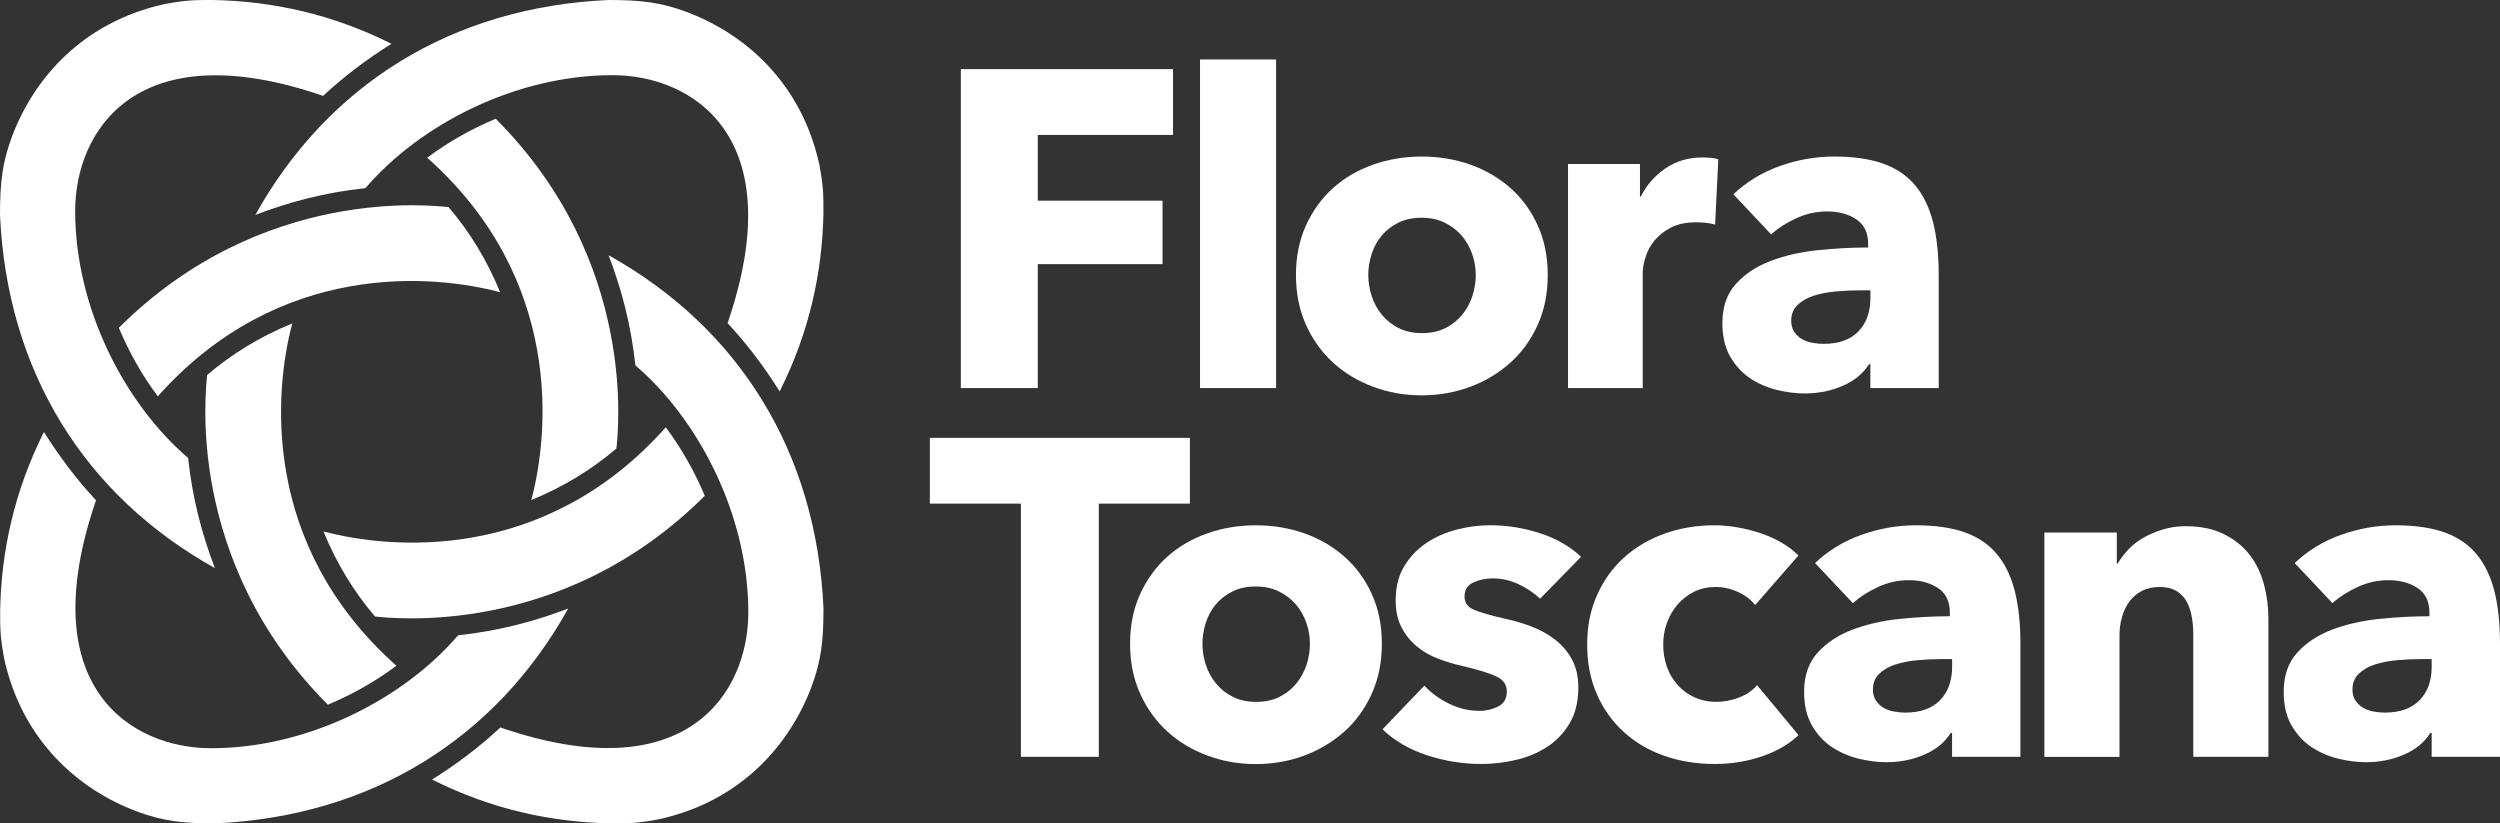 <?xml version="1.0" encoding="UTF-8"?>
<svg id="Livello_1" data-name="Livello 1" xmlns="http://www.w3.org/2000/svg" viewBox="0 0 519.19 171">
  <rect x="0" y="0" width="519.19" height="171" fill="#333333" stroke="none"/>
  <defs>
    <style>
      .cls-1 {
        fill: #fff;
      }
    </style>
  </defs>
  <g>
    <path class="cls-1" d="M215.52,28.01v13.66h25.91v13.19h-25.91v25.73h-15.98V14.36h44.07v13.66h-28.09Z"/>
    <path class="cls-1" d="M249.22,80.59V12.35h15.79v68.24h-15.79Z"/>
    <path class="cls-1" d="M321.43,57.11c0,3.81-.69,7.25-2.08,10.34-1.39,3.09-3.28,5.71-5.67,7.86-2.4,2.15-5.17,3.82-8.32,5.01-3.15,1.18-6.53,1.78-10.12,1.78s-6.89-.59-10.07-1.78c-3.18-1.18-5.96-2.85-8.32-5.01-2.36-2.15-4.24-4.77-5.63-7.86-1.39-3.09-2.08-6.53-2.08-10.34s.69-7.23,2.08-10.29c1.39-3.06,3.26-5.64,5.63-7.77,2.36-2.12,5.14-3.74,8.32-4.86,3.18-1.12,6.54-1.68,10.07-1.68s6.97.56,10.12,1.68c3.15,1.12,5.93,2.75,8.32,4.86,2.39,2.12,4.29,4.71,5.67,7.77,1.39,3.06,2.08,6.49,2.08,10.29ZM306.48,57.11c0-1.5-.25-2.96-.76-4.4-.51-1.43-1.23-2.7-2.18-3.79-.95-1.09-2.11-1.98-3.5-2.67-1.39-.69-3-1.03-4.82-1.03s-3.44.34-4.82,1.03c-1.39.69-2.54,1.58-3.45,2.67-.91,1.09-1.61,2.35-2.08,3.79-.47,1.44-.71,2.9-.71,4.4s.24,2.96.71,4.4c.47,1.44,1.18,2.73,2.13,3.88.95,1.15,2.11,2.07,3.5,2.76,1.39.69,2.99,1.03,4.82,1.03s3.44-.34,4.82-1.03c1.39-.69,2.55-1.61,3.5-2.76.95-1.15,1.65-2.45,2.13-3.88.47-1.43.71-2.9.71-4.4Z"/>
    <path class="cls-1" d="M356.18,46.63c-.69-.19-1.37-.31-2.03-.37-.66-.06-1.31-.09-1.94-.09-2.08,0-3.83.37-5.25,1.12-1.42.75-2.55,1.65-3.4,2.71-.85,1.06-1.47,2.21-1.84,3.45-.38,1.24-.57,2.33-.57,3.26v23.88h-15.51v-46.53h14.94v6.74h.19c1.2-2.39,2.9-4.33,5.11-5.84,2.21-1.51,4.76-2.26,7.66-2.26.63,0,1.24.03,1.84.09.6.06,1.09.16,1.47.28l-.66,13.56Z"/>
    <path class="cls-1" d="M359.97,40.36c2.77-2.62,6-4.58,9.69-5.89,3.69-1.31,7.46-1.96,11.3-1.96s7.33.48,10.07,1.45c2.74.97,4.96,2.46,6.67,4.49,1.7,2.03,2.95,4.58,3.74,7.67.79,3.09,1.18,6.75,1.18,10.99v23.48h-14.19v-4.96h-.28c-1.2,1.93-3.01,3.43-5.44,4.49-2.43,1.06-5.06,1.59-7.9,1.59-1.89,0-3.85-.25-5.86-.75-2.02-.5-3.86-1.31-5.53-2.43-1.67-1.12-3.04-2.62-4.11-4.49-1.07-1.87-1.61-4.18-1.61-6.92,0-3.37.93-6.08,2.79-8.14,1.86-2.06,4.26-3.65,7.19-4.77s6.19-1.87,9.79-2.25c3.59-.37,7.09-.56,10.5-.56v-.75c0-2.31-.82-4.01-2.46-5.1-1.64-1.09-3.66-1.64-6.05-1.64-2.21,0-4.34.47-6.38,1.4-2.05.94-3.8,2.06-5.25,3.37l-7.85-8.33ZM388.44,60.29h-1.99c-1.7,0-3.42.08-5.15.23-1.73.16-3.28.45-4.63.89-1.36.44-2.48,1.08-3.36,1.92-.88.84-1.32,1.95-1.32,3.32,0,.87.2,1.62.61,2.24.41.62.93,1.12,1.56,1.5.63.37,1.35.64,2.18.79.82.16,1.61.23,2.36.23,3.15,0,5.56-.86,7.23-2.57,1.67-1.71,2.51-4.04,2.51-6.97v-1.59Z"/>
    <path class="cls-1" d="M228.19,104.59v52.58h-16.17v-52.58h-18.91v-13.66h54v13.66h-18.91Z"/>
    <path class="cls-1" d="M286.98,133.69c0,3.81-.69,7.25-2.08,10.34-1.39,3.09-3.28,5.71-5.67,7.86-2.4,2.15-5.17,3.82-8.32,5.01-3.15,1.18-6.53,1.78-10.12,1.78s-6.89-.59-10.07-1.78c-3.18-1.18-5.96-2.85-8.32-5.01s-4.24-4.77-5.63-7.86c-1.39-3.09-2.08-6.53-2.08-10.34s.69-7.23,2.08-10.29c1.39-3.06,3.26-5.64,5.63-7.77,2.36-2.12,5.14-3.74,8.32-4.86,3.18-1.12,6.54-1.68,10.07-1.68s6.97.56,10.12,1.68c3.15,1.12,5.93,2.75,8.32,4.86,2.39,2.12,4.29,4.71,5.67,7.77,1.39,3.06,2.08,6.49,2.08,10.29ZM272.04,133.69c0-1.5-.25-2.96-.76-4.4-.51-1.43-1.23-2.7-2.18-3.79-.95-1.09-2.11-1.98-3.5-2.67-1.39-.69-3-1.03-4.82-1.03s-3.44.34-4.82,1.03c-1.39.69-2.54,1.58-3.45,2.67-.91,1.09-1.61,2.35-2.08,3.79-.47,1.44-.71,2.9-.71,4.4s.24,2.96.71,4.4c.47,1.44,1.18,2.73,2.13,3.88.95,1.15,2.11,2.07,3.5,2.76,1.39.69,2.99,1.03,4.82,1.03s3.44-.34,4.82-1.03c1.39-.69,2.55-1.61,3.5-2.76.95-1.15,1.65-2.45,2.13-3.88.47-1.43.71-2.9.71-4.4Z"/>
    <path class="cls-1" d="M319.84,124.33c-1.26-1.18-2.74-2.18-4.44-2.99-1.7-.81-3.5-1.22-5.39-1.22-1.45,0-2.79.28-4.02.84-1.23.56-1.84,1.53-1.84,2.9s.68,2.24,2.03,2.81c1.36.56,3.55,1.19,6.57,1.87,1.76.37,3.55.9,5.34,1.59,1.8.69,3.42,1.59,4.87,2.71,1.45,1.12,2.62,2.5,3.5,4.12.88,1.62,1.32,3.56,1.32,5.8,0,2.93-.6,5.41-1.8,7.44-1.2,2.03-2.76,3.66-4.68,4.91-1.92,1.25-4.08,2.15-6.48,2.71-2.4.56-4.79.84-7.19.84-3.85,0-7.61-.61-11.3-1.82-3.69-1.22-6.76-3.01-9.22-5.38l8.7-9.07c1.39,1.5,3.09,2.75,5.11,3.74,2.02,1,4.16,1.5,6.43,1.5,1.26,0,2.51-.29,3.74-.89,1.23-.59,1.84-1.64,1.84-3.13s-.76-2.49-2.27-3.18c-1.51-.69-3.88-1.4-7.09-2.15-1.64-.37-3.28-.87-4.92-1.5-1.64-.62-3.11-1.46-4.4-2.53-1.29-1.06-2.35-2.37-3.17-3.93-.82-1.56-1.23-3.43-1.23-5.61,0-2.81.6-5.19,1.8-7.16,1.2-1.96,2.74-3.57,4.63-4.82,1.89-1.25,3.99-2.17,6.29-2.76,2.3-.59,4.59-.89,6.86-.89,3.53,0,6.98.55,10.36,1.64,3.37,1.09,6.23,2.73,8.56,4.91l-8.51,8.7Z"/>
    <path class="cls-1" d="M364.5,125.64c-.88-1.12-2.08-2.03-3.59-2.71-1.51-.69-3.06-1.03-4.63-1.03s-3.12.33-4.44.98c-1.32.66-2.46,1.53-3.41,2.62-.95,1.09-1.69,2.35-2.22,3.79-.54,1.44-.8,2.96-.8,4.58s.25,3.15.76,4.58c.5,1.44,1.24,2.7,2.22,3.79.98,1.09,2.14,1.95,3.5,2.57,1.35.62,2.88.94,4.59.94,1.58,0,3.14-.29,4.68-.89,1.54-.59,2.79-1.45,3.74-2.57l8.61,10.38c-1.96,1.87-4.48,3.34-7.57,4.4-3.09,1.06-6.37,1.59-9.84,1.59-3.72,0-7.19-.56-10.42-1.68-3.22-1.12-6.03-2.76-8.4-4.91-2.38-2.15-4.25-4.75-5.61-7.81-1.36-3.06-2.05-6.52-2.05-10.38s.68-7.23,2.05-10.29c1.36-3.06,3.23-5.66,5.61-7.81,2.38-2.15,5.18-3.8,8.4-4.96,3.22-1.15,6.67-1.73,10.32-1.73,1.7,0,3.39.16,5.06.47,1.67.31,3.28.73,4.82,1.26,1.54.53,2.96,1.19,4.26,1.96,1.29.78,2.41,1.64,3.36,2.57l-8.98,10.29Z"/>
    <path class="cls-1" d="M376.94,116.94c2.77-2.62,6-4.58,9.69-5.89,3.69-1.31,7.46-1.96,11.3-1.96s7.33.48,10.07,1.45c2.74.97,4.96,2.46,6.67,4.49,1.7,2.03,2.95,4.58,3.74,7.67.79,3.09,1.18,6.75,1.18,10.99v23.48h-14.19v-4.96h-.28c-1.2,1.93-3.01,3.43-5.44,4.49-2.43,1.06-5.06,1.59-7.9,1.59-1.89,0-3.85-.25-5.86-.75-2.02-.5-3.86-1.31-5.53-2.43-1.67-1.12-3.04-2.62-4.11-4.49-1.07-1.87-1.61-4.18-1.61-6.92,0-3.37.93-6.08,2.79-8.14,1.86-2.06,4.26-3.65,7.19-4.77s6.19-1.87,9.79-2.25c3.59-.37,7.09-.56,10.5-.56v-.75c0-2.31-.82-4.01-2.46-5.1-1.64-1.09-3.66-1.64-6.05-1.64-2.21,0-4.34.47-6.38,1.4-2.05.94-3.8,2.06-5.25,3.37l-7.85-8.33ZM405.41,136.87h-1.99c-1.7,0-3.42.08-5.15.23-1.73.16-3.28.45-4.63.89-1.36.44-2.48,1.08-3.36,1.92-.88.84-1.32,1.95-1.32,3.32,0,.87.2,1.62.61,2.24.41.62.93,1.12,1.56,1.5.63.37,1.35.64,2.18.79.82.16,1.61.23,2.36.23,3.15,0,5.56-.86,7.23-2.57,1.67-1.71,2.51-4.04,2.51-6.97v-1.59Z"/>
    <path class="cls-1" d="M455.49,157.17v-25.45c0-1.31-.11-2.56-.33-3.74-.22-1.18-.58-2.23-1.09-3.13-.51-.9-1.22-1.62-2.13-2.15-.91-.53-2.07-.8-3.45-.8s-2.6.27-3.64.8c-1.04.53-1.91,1.26-2.6,2.2-.7.94-1.22,2.01-1.56,3.23-.35,1.22-.52,2.48-.52,3.79v25.26h-15.6v-46.59h15.04v6.46h.19c.57-1,1.31-1.98,2.22-2.95.91-.97,1.99-1.79,3.21-2.48,1.23-.69,2.57-1.25,4.02-1.68,1.45-.44,2.99-.66,4.63-.66,3.15,0,5.83.56,8.04,1.68,2.21,1.12,3.99,2.57,5.34,4.35,1.36,1.78,2.33,3.82,2.93,6.13.6,2.31.9,4.62.9,6.92v28.81h-15.61Z"/>
    <path class="cls-1" d="M476.54,116.94c2.77-2.62,6-4.58,9.69-5.89,3.69-1.31,7.46-1.96,11.3-1.96s7.33.48,10.07,1.45c2.74.97,4.96,2.46,6.67,4.49,1.7,2.03,2.95,4.58,3.74,7.67.79,3.09,1.18,6.75,1.18,10.99v23.48h-14.19v-4.96h-.28c-1.2,1.93-3.01,3.43-5.44,4.49-2.43,1.06-5.06,1.59-7.9,1.59-1.89,0-3.85-.25-5.86-.75-2.02-.5-3.86-1.31-5.53-2.43-1.67-1.12-3.04-2.62-4.11-4.49-1.07-1.87-1.61-4.18-1.61-6.92,0-3.37.93-6.08,2.79-8.14,1.86-2.06,4.26-3.65,7.19-4.77s6.19-1.87,9.79-2.25c3.59-.37,7.09-.56,10.5-.56v-.75c0-2.31-.82-4.01-2.46-5.1-1.64-1.09-3.66-1.64-6.05-1.64-2.21,0-4.34.47-6.38,1.4-2.05.94-3.8,2.06-5.25,3.37l-7.85-8.33ZM505,136.87h-1.99c-1.7,0-3.42.08-5.15.23-1.73.16-3.28.45-4.63.89-1.36.44-2.48,1.08-3.36,1.92-.88.84-1.32,1.95-1.32,3.32,0,.87.2,1.62.61,2.24.41.62.93,1.12,1.56,1.5.63.37,1.35.64,2.18.79.82.16,1.61.23,2.36.23,3.15,0,5.56-.86,7.23-2.57,1.67-1.71,2.51-4.04,2.51-6.97v-1.59Z"/>
  </g>
  <g>
    <path class="cls-1" d="M9.12,89.72C2.92,102.12.29,114.44.03,126.71c0,3.83-.01,5.55.86,10.17,3.71,16.77,15.2,27.02,27.57,31.65,5.28,1.98,9.48,2.47,16.19,2.47,32.61-1.46,58.33-17.65,73.36-44.63-6.93,2.66-14.43,4.67-22.86,5.56-11.49,13.38-31.37,23.46-51.29,23.46-16.59.01-37.26-12.68-23.92-51.49-3.94-4.24-7.55-8.97-10.81-14.18Z"/>
    <path class="cls-1" d="M68.09,146.35c5.01-2.1,9.78-4.77,14.23-8.09-28.31-25.2-25.32-57.25-21.62-71.1-6.74,2.77-12.6,6.37-17.68,10.72-.27,3.08-4.68,38.65,25.07,68.47Z"/>
    <path class="cls-1" d="M146.36,102.97c-2.1-5.01-4.77-9.78-8.09-14.23-25.2,28.31-57.25,25.32-71.1,21.62,2.77,6.74,6.37,12.6,10.72,17.68,3.08.27,38.65,4.68,68.47-25.07Z"/>
    <path class="cls-1" d="M89.74,161.9c12.39,6.21,24.71,8.83,36.99,9.09,3.83,0,5.55.01,10.17-.86,16.77-3.71,27.02-15.2,31.65-27.57,1.98-5.28,2.47-9.48,2.47-16.19-1.46-32.61-17.65-58.33-44.63-73.36,2.66,6.93,4.67,14.43,5.56,22.86,13.38,11.49,23.46,31.37,23.46,51.29.01,16.59-12.68,37.26-51.49,23.92-4.24,3.94-8.97,7.55-14.18,10.81Z"/>
    <path class="cls-1" d="M24.68,68.08c2.1,5.01,4.77,9.78,8.09,14.23,25.2-28.31,57.25-25.32,71.1-21.62-2.77-6.74-6.37-12.6-10.72-17.68-3.08-.27-38.65-4.68-68.47,25.07Z"/>
    <path class="cls-1" d="M161.92,81.29c6.21-12.39,8.83-24.71,9.09-36.99,0-3.83.01-5.55-.86-10.17-3.71-16.77-15.2-27.02-27.57-31.65C137.3.49,133.1,0,126.39,0c-32.61,1.46-58.33,17.65-73.36,44.63,6.93-2.66,14.43-4.67,22.86-5.56,11.49-13.38,31.37-23.46,51.29-23.46,16.59-.01,37.26,12.68,23.92,51.49,3.94,4.24,7.55,8.97,10.81,14.18Z"/>
    <path class="cls-1" d="M102.95,24.66c-5.01,2.1-9.78,4.77-14.23,8.09,28.31,25.2,25.32,57.25,21.62,71.1,6.74-2.77,12.6-6.37,17.68-10.72.27-3.08,4.68-38.65-25.07-68.47Z"/>
    <path class="cls-1" d="M81.28,9.09C68.89,2.88,56.57.26,44.29,0c-3.83,0-5.55-.01-10.17.86C17.35,4.57,7.1,16.06,2.47,28.42.49,33.71,0,37.91,0,44.62c1.46,32.61,17.65,58.33,44.63,73.36-2.66-6.93-4.67-14.43-5.56-22.86-13.38-11.49-23.46-31.37-23.46-51.29-.01-16.59,12.68-37.26,51.49-23.92,4.24-3.94,8.97-7.55,14.18-10.81Z"/>
  </g>
</svg>